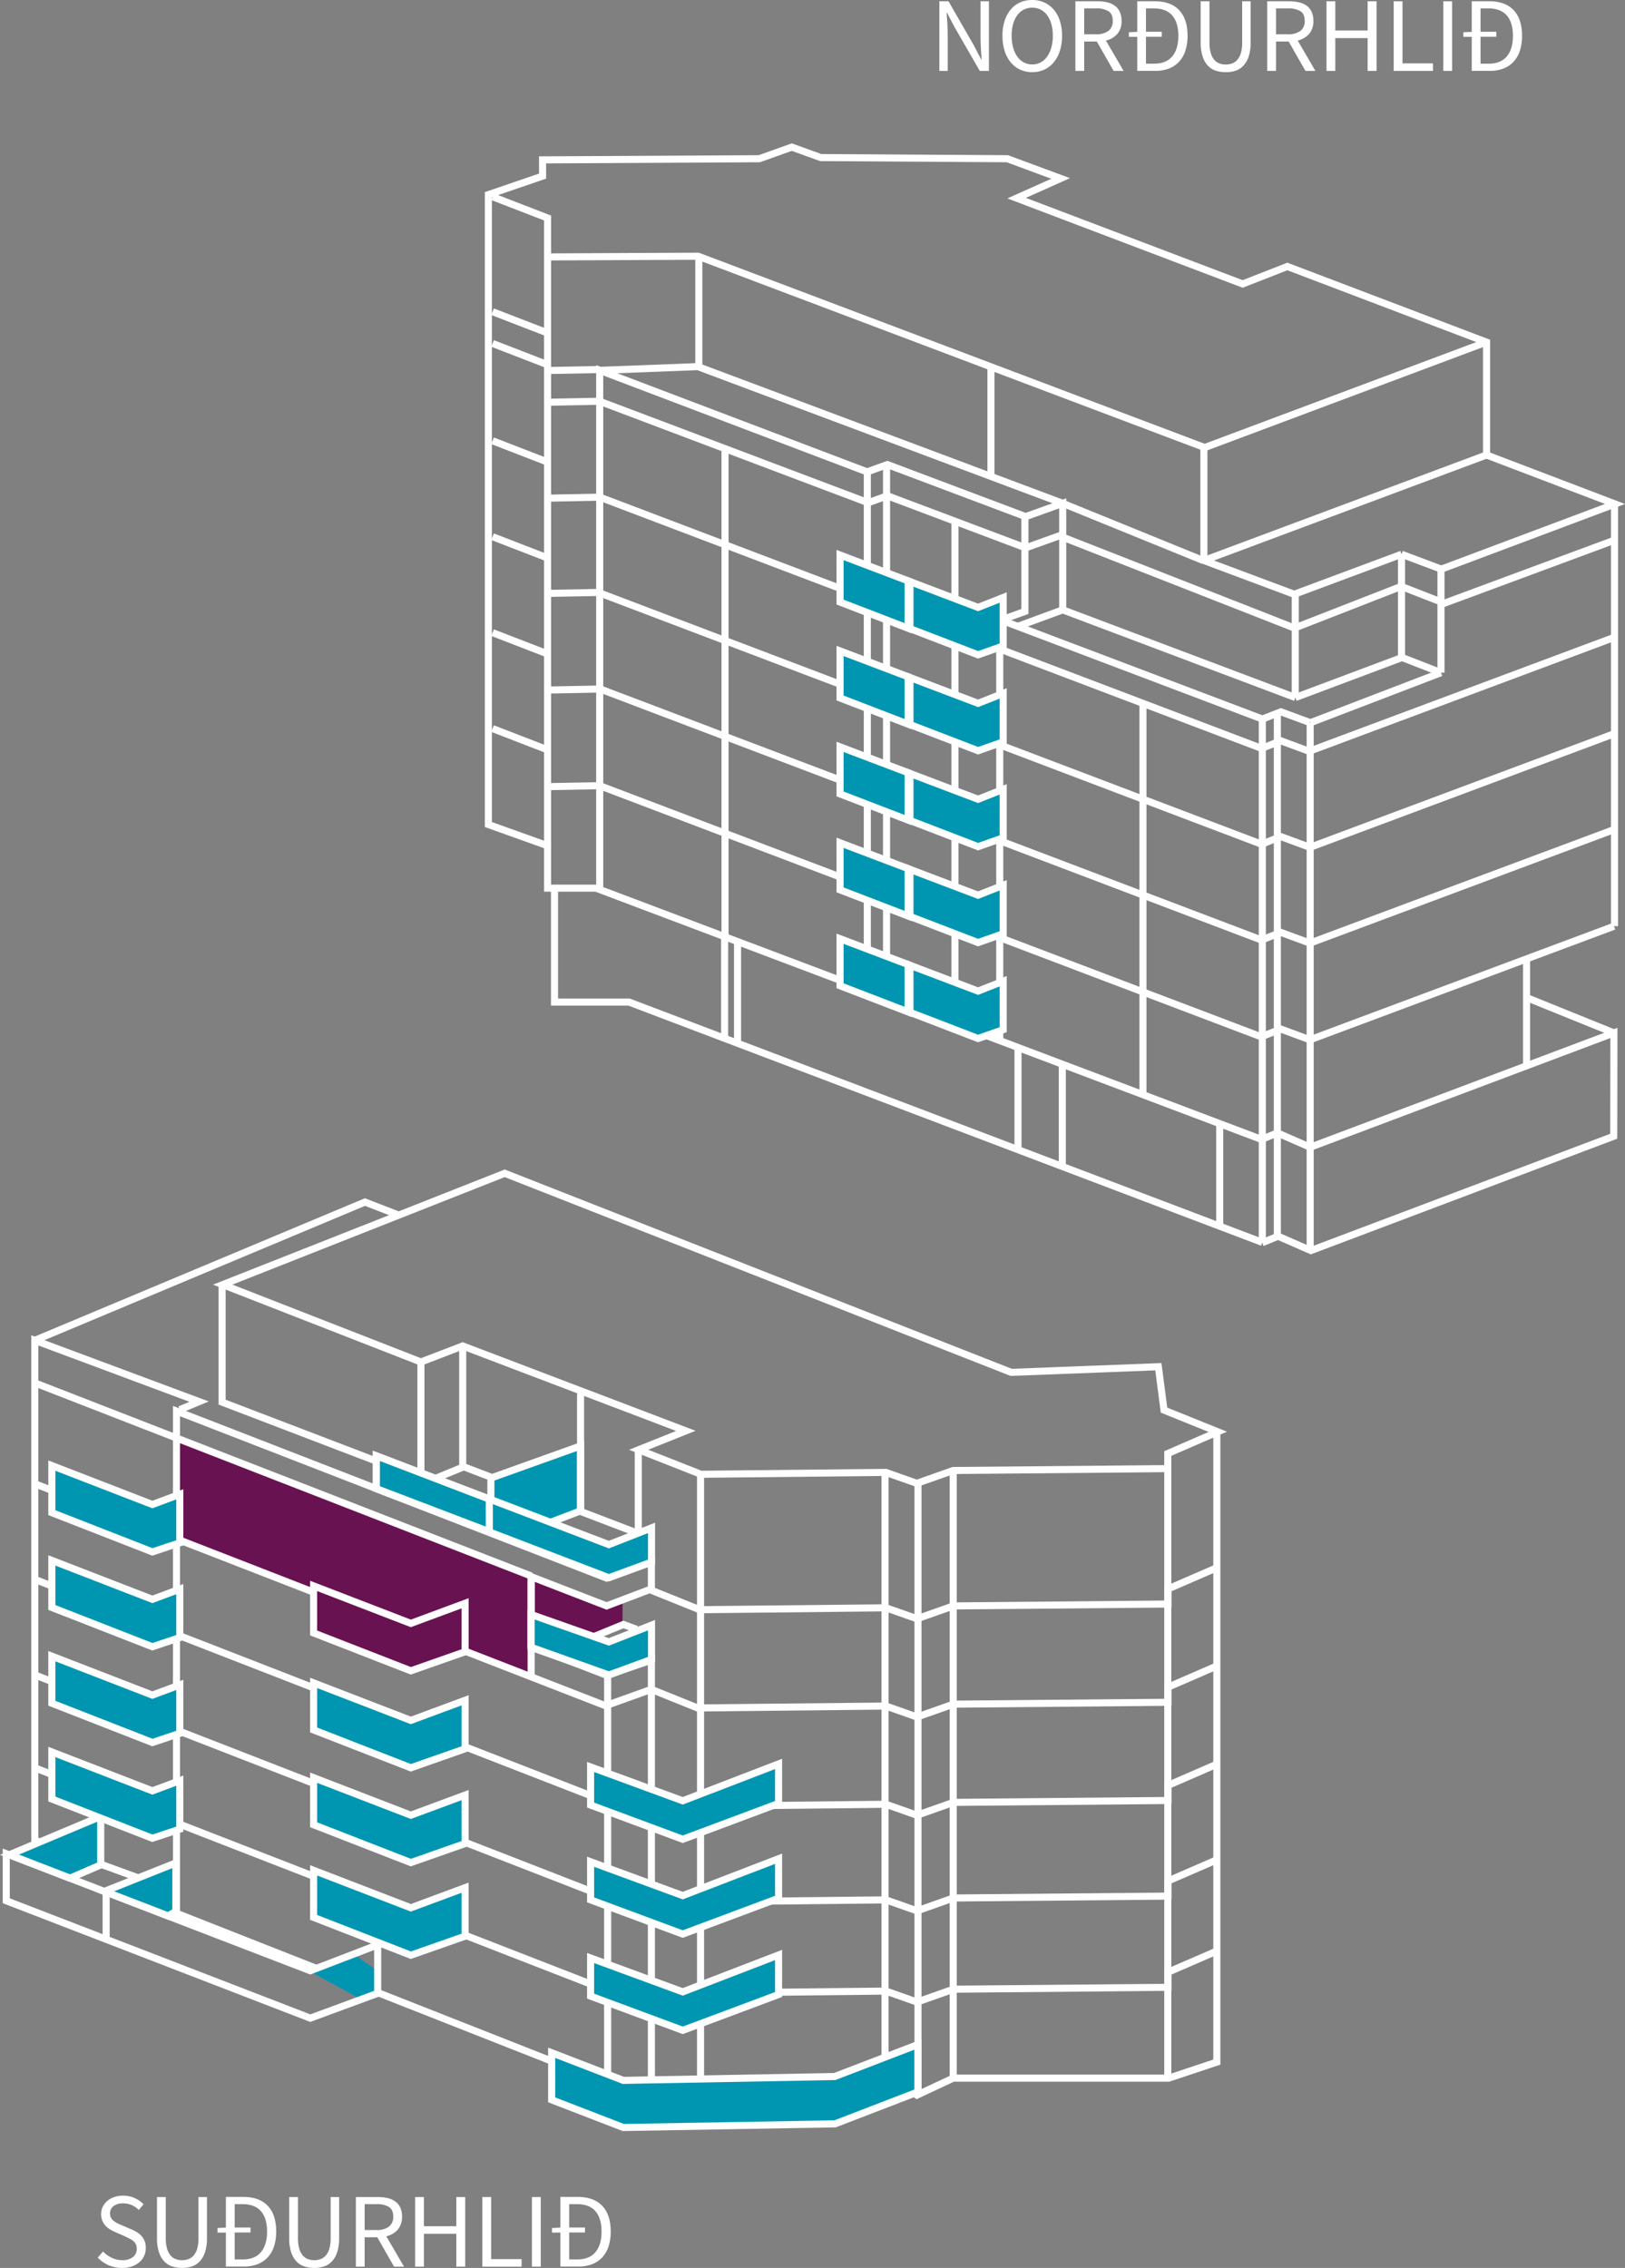 <svg xmlns="http://www.w3.org/2000/svg" viewBox="0 0 689.15 961.48"><rect x="0" y="0" width="689.15" height="961.48" fill="#808080" stroke="none"/><defs><style>.cls-1,.cls-5{fill:#691252;}.cls-2{fill:none;}.cls-2,.cls-3,.cls-5{stroke:#fff;stroke-miterlimit:10;stroke-width:3px;}.cls-3,.cls-6{fill:#0096b1;}.cls-4{fill:#fff;}</style></defs><title>ibud-606</title><g id="Layer_2" data-name="Layer 2"><g id="linuteikning"><polygon class="cls-1" points="74.51 609.8 76.51 652.8 225.51 710.8 225.51 684.8 252.51 693.8 264.01 688.8 264.01 678.8 256.51 680.8 74.51 609.8"/><line class="cls-2" x1="555.64" y1="306.43" x2="555.64" y2="530"/><line class="cls-2" x1="541.71" y1="302.31" x2="541.71" y2="523.7"/><line class="cls-2" x1="484.71" y1="298.3" x2="484.71" y2="463.8"/><line class="cls-2" x1="404.98" y1="221.69" x2="404.98" y2="429.52"/><line class="cls-2" x1="307.47" y1="190.63" x2="307.47" y2="396.7"/><line class="cls-2" x1="420.26" y1="155.65" x2="420.26" y2="202.33"/><line class="cls-2" x1="684.71" y1="214.11" x2="684.71" y2="392.64"/><line class="cls-2" x1="549.31" y1="252.09" x2="549.31" y2="295.72"/><line class="cls-2" x1="647.41" y1="407.18" x2="647.41" y2="451.41"/><polyline class="cls-2" points="535.34 526.7 535.34 304.83 425.96 263.42"/><polyline class="cls-2" points="423.98 440.97 423.98 263.07 434.66 259.22 434.66 219.02"/><line class="cls-2" x1="375.98" y1="198.13" x2="375.98" y2="415.58"/><polyline class="cls-2" points="254.33 376.09 254.33 157.01 367.82 200.08 367.82 410.77"/><polyline class="cls-2" points="232.21 358.22 232.21 92.42 208.9 83.41"/><line class="cls-2" x1="232.21" y1="317.89" x2="208.9" y2="308.88"/><line class="cls-2" x1="232.21" y1="277.22" x2="208.9" y2="268.21"/><line class="cls-2" x1="232.21" y1="236.55" x2="208.9" y2="227.54"/><line class="cls-2" x1="232.21" y1="195.89" x2="208.9" y2="186.87"/><line class="cls-2" x1="232.21" y1="154.62" x2="208.9" y2="145.61"/><line class="cls-2" x1="232.21" y1="141.16" x2="208.9" y2="132.15"/><polyline class="cls-2" points="232.76 108.92 296.06 108.62 510.56 189.62 510.56 237.62 549.27 252.09"/><line class="cls-2" x1="232.76" y1="211.19" x2="254.28" y2="210.78"/><line class="cls-2" x1="232.76" y1="170.52" x2="254.28" y2="170.11"/><line class="cls-2" x1="232.76" y1="157.07" x2="254.28" y2="156.66"/><line class="cls-2" x1="232.76" y1="251.56" x2="254.28" y2="251.15"/><line class="cls-2" x1="232.76" y1="292.53" x2="254.28" y2="292.11"/><line class="cls-2" x1="232.76" y1="333.49" x2="254.28" y2="333.08"/><polyline class="cls-2" points="555.41 306.27 543.19 301.77 535.74 304.7"/><polyline class="cls-2" points="555.41 318.57 543.19 314.06 535.74 317"/><polyline class="cls-2" points="555.41 359.18 543.19 354.67 535.74 357.61"/><polyline class="cls-2" points="555.41 399.79 543.19 395.28 535.74 398.22"/><polyline class="cls-2" points="555.41 440.77 543.19 436.27 535.74 439.2"/><line class="cls-2" x1="594.52" y1="278.71" x2="611.11" y2="285.17"/><line class="cls-2" x1="594.52" y1="248.71" x2="611.11" y2="255.17"/><polyline class="cls-2" points="377.23 423.5 252.77 376.52 232.21 376.52 232.21 358.54 207.11 349.55 207.11 82.53 230.1 74.66 230.1 67.78 322.02 67.29 335.78 62.37 348.07 66.8 427.21 67.29 449.82 75.65 431.14 84 527 120.38 545.96 112.97 630.44 145.07 630.44 192.88 510.56 237.62"/><line class="cls-2" x1="510.96" y1="189.72" x2="630.23" y2="145.07"/><line class="cls-2" x1="555.21" y1="318.51" x2="684.49" y2="270.24"/><line class="cls-2" x1="555.21" y1="359.35" x2="684.49" y2="311.08"/><line class="cls-2" x1="611.01" y1="256.3" x2="684.49" y2="229.08"/><line class="cls-2" x1="555.21" y1="399.96" x2="684.49" y2="351.69"/><line class="cls-2" x1="555.21" y1="440.94" x2="684.49" y2="392.67"/><polyline class="cls-2" points="611.06 241.36 684.91 213.65 630.92 193.08"/><line class="cls-2" x1="549.35" y1="295.72" x2="594.54" y2="278.76"/><line class="cls-2" x1="555.64" y1="306.43" x2="611.11" y2="285.17"/><line class="cls-2" x1="549.34" y1="251.76" x2="594.4" y2="234.97"/><polyline class="cls-2" points="450.69 213.39 295.96 155.42 254.33 157.01"/><line class="cls-2" x1="372.92" y1="255.77" x2="254.28" y2="210.74"/><line class="cls-2" x1="534.56" y1="317.1" x2="400.74" y2="266.32"/><line class="cls-2" x1="375.61" y1="297.42" x2="254.28" y2="251.37"/><line class="cls-2" x1="510.37" y1="237.67" x2="450.69" y2="213.39"/><line class="cls-2" x1="684.44" y1="437.9" x2="647.6" y2="423"/><line class="cls-2" x1="534.56" y1="357.73" x2="397.74" y2="305.81"/><line class="cls-2" x1="367.67" y1="212.94" x2="254.28" y2="170.12"/><line class="cls-2" x1="375.86" y1="338.14" x2="254.28" y2="292"/><line class="cls-2" x1="534.56" y1="398.36" x2="394.74" y2="345.3"/><line class="cls-2" x1="375.31" y1="379.01" x2="254.28" y2="333.08"/><line class="cls-2" x1="534.56" y1="439.44" x2="394.49" y2="386.29"/><line class="cls-2" x1="296.36" y1="109.02" x2="296.36" y2="155.62"/><line class="cls-2" x1="450.69" y1="258.54" x2="431.91" y2="265.45"/><polyline class="cls-2" points="368.25 199.86 376.32 196.95 434.96 219.02 450.69 213.39 450.69 258.54 549.35 295.72"/><polyline class="cls-2" points="368.25 213.1 376.32 210.19 434.96 232.26 450.69 226.63"/><polyline class="cls-2" points="449.32 227.19 548.96 266.26 595.01 248.3"/><line class="cls-2" x1="307.31" y1="397.28" x2="307.31" y2="440.53"/><line class="cls-2" x1="312.79" y1="399.48" x2="312.79" y2="442.72"/><line class="cls-2" x1="431.72" y1="444.29" x2="431.72" y2="487.53"/><line class="cls-2" x1="450.52" y1="451.34" x2="450.52" y2="494.58"/><line class="cls-2" x1="517.27" y1="476.72" x2="517.27" y2="519.97"/><line class="cls-2" x1="594.37" y1="234.97" x2="594.37" y2="278.78"/><line class="cls-2" x1="611.11" y1="240.76" x2="611.11" y2="285.17"/><line class="cls-2" x1="594.4" y1="234.97" x2="611.11" y2="241.24"/><polyline class="cls-2" points="235.16 376.82 235.16 424.82 266.76 424.82 535.34 526.7"/><polyline class="cls-2" points="393.67 429.71 534.99 483.05 541.71 480.28 555.64 486.37 684.45 437.9 684.38 481.7 555.94 530.17 542.01 524.08 535.29 526.85"/><polygon class="cls-3" points="425.44 415.97 414.79 420.17 385.91 409.22 385.91 429.17 414.79 440.27 425.44 436.52 425.44 415.97"/><polygon class="cls-3" points="385.13 408.91 356.26 397.96 356.26 417.91 385.13 429.01 385.13 408.91"/><polygon class="cls-3" points="425.44 375.31 414.79 379.51 385.91 368.56 385.91 388.51 414.79 399.61 425.44 395.86 425.44 375.31"/><polygon class="cls-3" points="385.13 368.25 356.26 357.3 356.26 377.25 385.13 388.35 385.13 368.25"/><polygon class="cls-3" points="425.44 334.64 414.79 338.84 385.91 327.89 385.91 347.84 414.79 358.94 425.44 355.19 425.44 334.64"/><polygon class="cls-3" points="385.13 327.58 356.26 316.63 356.26 336.58 385.13 347.68 385.13 327.58"/><polygon class="cls-3" points="425.44 293.97 414.79 298.17 385.91 287.22 385.91 307.17 414.79 318.27 425.44 314.52 425.44 293.97"/><polygon class="cls-3" points="385.13 286.91 356.26 275.96 356.26 295.91 385.13 307.01 385.13 286.91"/><polygon class="cls-3" points="425.44 253.31 414.79 257.51 385.91 246.56 385.91 266.51 414.79 277.61 425.44 273.86 425.44 253.31"/><polygon class="cls-3" points="385.13 246.25 356.26 235.3 356.26 255.25 385.13 266.35 385.13 246.25"/><path class="cls-4" d="M398.38,30.06V.54h3.87l10.66,18.54,3.2,6.12h.18c-.09-1.5-.19-3.05-.3-4.66s-.15-3.18-.15-4.75V.54h3.55V30.06h-3.87L404.81,11.48,401.62,5.4h-.18c.12,1.5.23,3,.33,4.57s.16,3.1.16,4.65V30.06Z"/><path class="cls-4" d="M437.76,30.6a11.91,11.91,0,0,1-5.11-1.08,11.37,11.37,0,0,1-4-3.08,14.46,14.46,0,0,1-2.59-4.86,20.68,20.68,0,0,1-.92-6.41,20.24,20.24,0,0,1,.92-6.37A13.83,13.83,0,0,1,428.67,4a11,11,0,0,1,4-3,12.35,12.35,0,0,1,5.11-1,12,12,0,0,1,5.1,1.06,11.59,11.59,0,0,1,4,3,14,14,0,0,1,2.61,4.77,20.45,20.45,0,0,1,.92,6.33,21,21,0,0,1-.92,6.41,14.49,14.49,0,0,1-2.61,4.86,11.66,11.66,0,0,1-4,3.08A11.89,11.89,0,0,1,437.76,30.6Zm0-3.29a7.41,7.41,0,0,0,3.57-.85A8.1,8.1,0,0,0,444.08,24a12.55,12.55,0,0,0,1.78-3.83,18.36,18.36,0,0,0,.63-5,18.14,18.14,0,0,0-.63-5,11.75,11.75,0,0,0-1.78-3.73,8,8,0,0,0-2.75-2.36,8.11,8.11,0,0,0-7.15,0,8,8,0,0,0-2.75,2.36,11.53,11.53,0,0,0-1.77,3.73,18.14,18.14,0,0,0-.63,5,18.36,18.36,0,0,0,.63,5A12.31,12.31,0,0,0,431.43,24a8.1,8.1,0,0,0,2.75,2.45A7.43,7.43,0,0,0,437.76,27.31Z"/><path class="cls-4" d="M456.06,30.06V.54h9.23a18.78,18.78,0,0,1,4.16.43,8.74,8.74,0,0,1,3.28,1.42A6.68,6.68,0,0,1,474.87,5a8.81,8.81,0,0,1,.77,3.87,8.11,8.11,0,0,1-1.8,5.53A9.13,9.13,0,0,1,469,17.19l7.51,12.87h-4.23L465.15,17.6H459.8V30.06Zm3.74-15.52h4.95a8.61,8.61,0,0,0,5.31-1.42,5.09,5.09,0,0,0,1.84-4.3c0-1.95-.61-3.31-1.84-4.09a10,10,0,0,0-5.31-1.17H459.8Z"/><path class="cls-4" d="M478.75,15.62V13.68l3.55-.18V.54h7.38q6.84,0,10.4,3.78t3.55,10.85a20.24,20.24,0,0,1-.9,6.27,12.47,12.47,0,0,1-2.65,4.68,11.5,11.5,0,0,1-4.32,2.93,16.1,16.1,0,0,1-5.9,1H482.3V15.62ZM486,27h3.37c3.45,0,6-1,7.77-3.1s2.58-5,2.58-8.73-.86-6.62-2.58-8.6-4.32-3-7.77-3H486v9.9h6.7v2.12H486Z"/><path class="cls-4" d="M519.76,30.6a13.4,13.4,0,0,1-4.21-.65,8.15,8.15,0,0,1-3.37-2.16A10.49,10.49,0,0,1,510,23.85a19.08,19.08,0,0,1-.81-6V.54h3.74V18a15.68,15.68,0,0,0,.54,4.45,7.79,7.79,0,0,0,1.46,2.88,5.19,5.19,0,0,0,2.18,1.55,7.52,7.52,0,0,0,2.7.47,7.67,7.67,0,0,0,2.75-.47,5.38,5.38,0,0,0,2.2-1.55,7.66,7.66,0,0,0,1.49-2.88,15.68,15.68,0,0,0,.54-4.45V.54h3.6V17.87a19.08,19.08,0,0,1-.81,6,10.62,10.62,0,0,1-2.23,3.94A8.21,8.21,0,0,1,524,30,13.19,13.19,0,0,1,519.76,30.6Z"/><path class="cls-4" d="M537.42,30.06V.54h9.23a18.71,18.71,0,0,1,4.16.43,8.79,8.79,0,0,1,3.29,1.42A6.74,6.74,0,0,1,556.23,5,8.81,8.81,0,0,1,557,8.82a8.11,8.11,0,0,1-1.8,5.53,9.13,9.13,0,0,1-4.86,2.84l7.51,12.87h-4.23L546.51,17.6h-5.35V30.06Zm3.74-15.52h5a8.61,8.61,0,0,0,5.31-1.42,5.09,5.09,0,0,0,1.84-4.3c0-1.95-.61-3.31-1.84-4.09a10,10,0,0,0-5.31-1.17h-5Z"/><path class="cls-4" d="M562.55,30.06V.54h3.74V12.92H580V.54h3.79V30.06H580V16.16H566.29v13.9Z"/><path class="cls-4" d="M591.06,30.06V.54h3.73V26.87h12.92v3.19Z"/><path class="cls-4" d="M612.1,30.06V.54h3.74V30.06Z"/><path class="cls-4" d="M620.6,15.62V13.68l3.56-.18V.54h7.38q6.84,0,10.39,3.78t3.56,10.85a20.24,20.24,0,0,1-.9,6.27,12.48,12.48,0,0,1-2.66,4.68,11.5,11.5,0,0,1-4.32,2.93,16,16,0,0,1-5.89,1h-7.56V15.62ZM627.89,27h3.38c3.45,0,6-1,7.76-3.1s2.59-5,2.59-8.73-.86-6.62-2.59-8.6-4.31-3-7.76-3h-3.38v9.9h6.71v2.12h-6.71Z"/><path class="cls-4" d="M51.8,961.48a14.14,14.14,0,0,1-10.35-4.37l2.25-2.61a12.46,12.46,0,0,0,3.71,2.68,10.31,10.31,0,0,0,4.43,1,7,7,0,0,0,4.55-1.33A4.29,4.29,0,0,0,58,953.37a4,4,0,0,0-1.42-3.26,7.55,7.55,0,0,0-1.55-1l-1.94-1-4.23-1.84a20.11,20.11,0,0,1-2.11-1.08,8.73,8.73,0,0,1-1.94-1.53,7.25,7.25,0,0,1-1.39-2.14,7.08,7.08,0,0,1-.54-2.86,7,7,0,0,1,.7-3.1,7.54,7.54,0,0,1,1.93-2.5,9,9,0,0,1,2.93-1.64,11.23,11.23,0,0,1,3.71-.59,11.72,11.72,0,0,1,4.9,1,12.24,12.24,0,0,1,3.83,2.63l-2,2.43a10.69,10.69,0,0,0-3-2.05,9,9,0,0,0-3.71-.74,6.41,6.41,0,0,0-4,1.15,3.76,3.76,0,0,0-1.5,3.17,3.63,3.63,0,0,0,.42,1.82,4.6,4.6,0,0,0,1.15,1.31,10,10,0,0,0,1.58,1c.57.28,1.15.55,1.75.79l4.19,1.8a17.23,17.23,0,0,1,2.38,1.23A8.84,8.84,0,0,1,60.08,948a7.06,7.06,0,0,1,1.28,2.16,8.13,8.13,0,0,1,.47,2.86,7.79,7.79,0,0,1-2.7,6,9.34,9.34,0,0,1-3.15,1.8A12.35,12.35,0,0,1,51.8,961.48Z"/><path class="cls-4" d="M77.2,961.48a13,13,0,0,1-4.21-.66,8,8,0,0,1-3.38-2.16,10.5,10.5,0,0,1-2.23-3.93,19.22,19.22,0,0,1-.8-6V931.41h3.73v17.42a15.63,15.63,0,0,0,.54,4.45,7.94,7.94,0,0,0,1.46,2.88,5.31,5.31,0,0,0,2.19,1.56,7.7,7.7,0,0,0,2.7.47,7.84,7.84,0,0,0,2.74-.47,5.43,5.43,0,0,0,2.21-1.56,7.65,7.65,0,0,0,1.48-2.88,15.63,15.63,0,0,0,.54-4.45V931.41h3.6v17.33a19.19,19.19,0,0,1-.81,6,10.36,10.36,0,0,1-2.23,3.93,8,8,0,0,1-3.35,2.16A12.85,12.85,0,0,1,77.2,961.48Z"/><path class="cls-4" d="M92.24,946.49v-1.93l3.56-.19v-13h7.38c4.56,0,8,1.27,10.39,3.78s3.56,6.14,3.56,10.85a20.3,20.3,0,0,1-.9,6.28,12.64,12.64,0,0,1-2.66,4.68,11.48,11.48,0,0,1-4.32,2.92,15.84,15.84,0,0,1-5.89,1H95.8V946.49Zm7.29,11.38h3.38q5.18,0,7.76-3.1t2.59-8.73c0-3.75-.86-6.61-2.59-8.6s-4.31-3-7.76-3H99.53v9.89h6.71v2.12H99.53Z"/><path class="cls-4" d="M133.26,961.48a13.08,13.08,0,0,1-4.21-.66,8,8,0,0,1-3.38-2.16,10.49,10.49,0,0,1-2.22-3.93,19.19,19.19,0,0,1-.81-6V931.41h3.73v17.42a15.63,15.63,0,0,0,.54,4.45,7.94,7.94,0,0,0,1.46,2.88,5.31,5.31,0,0,0,2.19,1.56,7.74,7.74,0,0,0,2.7.47,7.84,7.84,0,0,0,2.74-.47,5.43,5.43,0,0,0,2.21-1.56,7.65,7.65,0,0,0,1.48-2.88,15.63,15.63,0,0,0,.54-4.45V931.41h3.6v17.33a19.19,19.19,0,0,1-.81,6,10.36,10.36,0,0,1-2.23,3.93,8,8,0,0,1-3.35,2.16A12.85,12.85,0,0,1,133.26,961.48Z"/><path class="cls-4" d="M150.92,960.94V931.41h9.22a19.33,19.33,0,0,1,4.16.43,9,9,0,0,1,3.29,1.42,6.68,6.68,0,0,1,2.14,2.56,8.84,8.84,0,0,1,.76,3.87,8.13,8.13,0,0,1-1.8,5.54,9.12,9.12,0,0,1-4.86,2.83l7.52,12.88h-4.23L160,948.47h-5.36v12.47Zm3.73-15.53h4.95a8.54,8.54,0,0,0,5.31-1.42,5.08,5.08,0,0,0,1.85-4.3c0-2-.62-3.31-1.85-4.09a10,10,0,0,0-5.31-1.17h-4.95Z"/><path class="cls-4" d="M176.05,960.94V931.41h3.73v12.38h13.73V931.41h3.78v29.53h-3.78V947H179.78v13.91Z"/><path class="cls-4" d="M204.55,960.94V931.41h3.74v26.33H221.2v3.2Z"/><path class="cls-4" d="M225.59,960.94V931.41h3.74v29.53Z"/><path class="cls-4" d="M234.1,946.49v-1.93l3.55-.19v-13H245c4.56,0,8,1.27,10.4,3.78S259,941.33,259,946a20.3,20.3,0,0,1-.9,6.28,12.62,12.62,0,0,1-2.65,4.68,11.48,11.48,0,0,1-4.32,2.92,15.89,15.89,0,0,1-5.9,1h-7.56V946.49Zm7.29,11.38h3.37q5.18,0,7.77-3.1t2.58-8.73c0-3.75-.86-6.61-2.58-8.6s-4.32-3-7.77-3h-3.37v9.89h6.7v2.12h-6.7Z"/><polygon class="cls-2" points="516.45 607.01 493.65 597.81 491.25 579.41 428.85 581.81 214.05 497.41 94.45 544.61 178.51 577.41 196.23 570.61 290.85 606.61 270.85 614.61 297.25 625.01 375.65 624.21 388.81 628.85 404.25 623.41 495.25 622.61 495.25 616.21 516.45 607.01"/><polyline class="cls-2" points="516.05 607.8 516.05 874.21 495.65 881.01 404.25 881.01 388.85 888.21 381.25 882.61 346.45 895.01 262.45 892.61 238.05 875.41 74.85 811.12 74.85 598.21 257.25 669.01 276.25 662.21 276.25 673.61 257.25 680.81 225.25 668.41 225.25 697.81 257.25 710.21 276.25 703.81 276.25 889.01"/><line class="cls-2" x1="225.25" y1="668.41" x2="225.25" y2="710.3"/><line class="cls-2" x1="495.25" y1="623.01" x2="495.25" y2="881.01"/><line class="cls-2" x1="404.25" y1="623.37" x2="404.25" y2="881.01"/><line class="cls-2" x1="389.3" y1="629.1" x2="389.3" y2="886.74"/><line class="cls-2" x1="375.34" y1="624.62" x2="375.34" y2="882.25"/><line class="cls-2" x1="297.1" y1="625.36" x2="297.1" y2="883"/><line class="cls-2" x1="270.69" y1="615.15" x2="270.69" y2="663.99"/><line class="cls-2" x1="257.7" y1="710.37" x2="257.7" y2="883.22"/><polygon class="cls-3" points="208.18 649.18 208.18 626.61 246.21 613 246.21 640.52 216.22 651.96 208.18 649.18"/><line class="cls-3" x1="246.21" y1="590.8" x2="246.21" y2="640.52"/><polyline class="cls-2" points="208.31 626.28 196.23 621.66 196.23 571.31"/><line class="cls-2" x1="269.75" y1="649.75" x2="245.88" y2="640.63"/><polyline class="cls-2" points="178.51 577.96 178.51 629.31 196.17 622.03"/><polyline class="cls-2" points="94.2 544.74 94.2 594.43 178.41 626.63"/><polyline class="cls-2" points="76.25 597.61 84.45 594.21 14.76 568.24 14.76 780.11 74.66 801.98"/><polyline class="cls-2" points="14.76 568.24 154.77 509.6 169.29 515.23"/><polyline class="cls-2" points="270 690.74 264.38 688.69 234.51 700.93"/><line class="cls-2" x1="28.42" y1="674.89" x2="15.22" y2="669.75"/><line class="cls-2" x1="257.85" y1="764.11" x2="74.25" y2="692.71"/><line class="cls-2" x1="29.32" y1="715.74" x2="15.14" y2="710.22"/><line class="cls-2" x1="257.73" y1="804.56" x2="74.83" y2="733.44"/><line class="cls-2" x1="28.3" y1="634.29" x2="15.14" y2="629.18"/><line class="cls-2" x1="257.73" y1="723.51" x2="74.7" y2="652.34"/><line class="cls-2" x1="225.34" y1="668.16" x2="15.14" y2="586.42"/><line class="cls-2" x1="15.3" y1="749.67" x2="28.31" y2="754.73"/><line class="cls-2" x1="257.17" y1="843.73" x2="75.29" y2="773"/><polyline class="cls-2" points="258.23 722.63 276.22 716.19 296.26 724.26"/><line class="cls-2" x1="276.22" y1="674.17" x2="296.26" y2="682.25"/><polyline class="cls-2" points="297.33 724.07 375.73 723.27 388.89 727.91 404.33 722.47 495.33 721.67 495.33 715.27 516.53 706.07"/><polyline class="cls-2" points="297.33 765.71 375.73 764.91 388.89 769.56 404.33 764.11 495.33 763.31 495.33 756.91 516.53 747.71"/><polyline class="cls-2" points="297.33 682.42 375.73 681.62 388.89 686.26 404.33 680.82 495.33 680.02 495.33 673.62 516.53 664.42"/><polyline class="cls-2" points="297.33 806.24 375.73 805.44 388.89 810.09 404.33 804.64 495.33 803.84 495.33 797.44 516.53 788.24"/><polyline class="cls-2" points="297.33 844.91 375.73 844.11 388.89 848.76 404.33 843.31 495.33 842.51 495.33 836.11 516.53 826.91"/><polygon class="cls-3" points="71.32 812.27 74.58 810.32 74.58 789.77 44.27 801.84 71.32 812.27"/><polygon class="cls-3" points="197.25 720.82 174.23 729.35 132.99 713.45 132.99 733.4 174.23 749.45 197.25 741.37 197.25 720.82"/><polygon class="cls-3" points="197.25 761.01 174.23 769.54 132.99 753.64 132.99 773.59 174.23 789.64 197.25 781.56 197.25 761.01"/><polygon class="cls-3" points="197.25 800.27 174.23 808.8 132.99 792.91 132.99 812.86 174.23 828.9 197.25 820.83 197.25 800.27"/><polygon class="cls-3" points="389.26 866.77 353.98 880.33 264.34 881.96 233.96 870.26 233.96 890.21 264.34 901.94 354.14 900.39 389.26 886.87 389.26 866.77"/><polygon class="cls-5" points="197.25 679.7 174.23 688.23 132.99 672.33 132.99 692.28 174.23 708.33 197.25 700.25 197.25 679.7"/><polygon class="cls-3" points="76.25 633.5 64.63 637.83 21.99 621.33 21.99 641.28 64.63 657.93 76.25 654.05 76.25 633.5"/><polygon class="cls-3" points="76.25 673.7 64.63 678.03 21.99 661.53 21.99 681.48 64.63 698.13 76.25 694.25 76.25 673.7"/><polygon class="cls-3" points="76.25 714.3 64.63 718.63 21.99 702.13 21.99 722.08 64.63 738.73 76.25 734.85 76.25 714.3"/><polygon class="cls-3" points="276.3 647.74 258.21 654.83 159.61 617.2 159.61 631.1 258.21 668.88 276.3 662.24 276.3 647.74"/><polygon class="cls-3" points="207.52 635.56 159.61 617.2 159.61 631.1 207.52 649.37 207.52 635.56"/><polygon class="cls-3" points="276.3 688.98 258.21 696.07 225.24 684.46 225.24 698.36 258.21 710.12 276.3 703.49 276.3 688.98"/><polygon class="cls-3" points="330.19 747.8 289.55 763.44 250.47 749.09 250.47 765.25 289.55 779.75 330.19 764.56 330.19 747.8"/><polygon class="cls-3" points="330.19 787.99 289.55 803.63 250.47 789.28 250.47 805.44 289.55 819.94 330.19 804.75 330.19 787.99"/><polygon class="cls-3" points="330.19 828.8 289.55 844.44 250.47 830.09 250.47 846.25 289.55 860.75 330.19 845.56 330.19 828.8"/><polygon class="cls-3" points="42.72 770.05 4.01 786.3 29.68 796.25 42.72 790.6 42.72 770.05"/><polygon class="cls-3" points="76.25 754.9 64.63 759.23 21.99 742.73 21.99 762.68 64.63 779.33 76.25 775.45 76.25 754.9"/><polygon class="cls-6" points="150.51 828.8 131.51 835.8 153.51 847.8 160.51 844.8 160.51 835.8 150.51 828.8"/><polygon class="cls-2" points="160.17 824.5 131.59 835.48 2.65 785.86 2.65 805.81 131.59 855.58 160.17 845.05 160.17 824.5"/><line class="cls-3" x1="45.01" y1="802.8" x2="45.01" y2="822.8"/></g></g></svg>